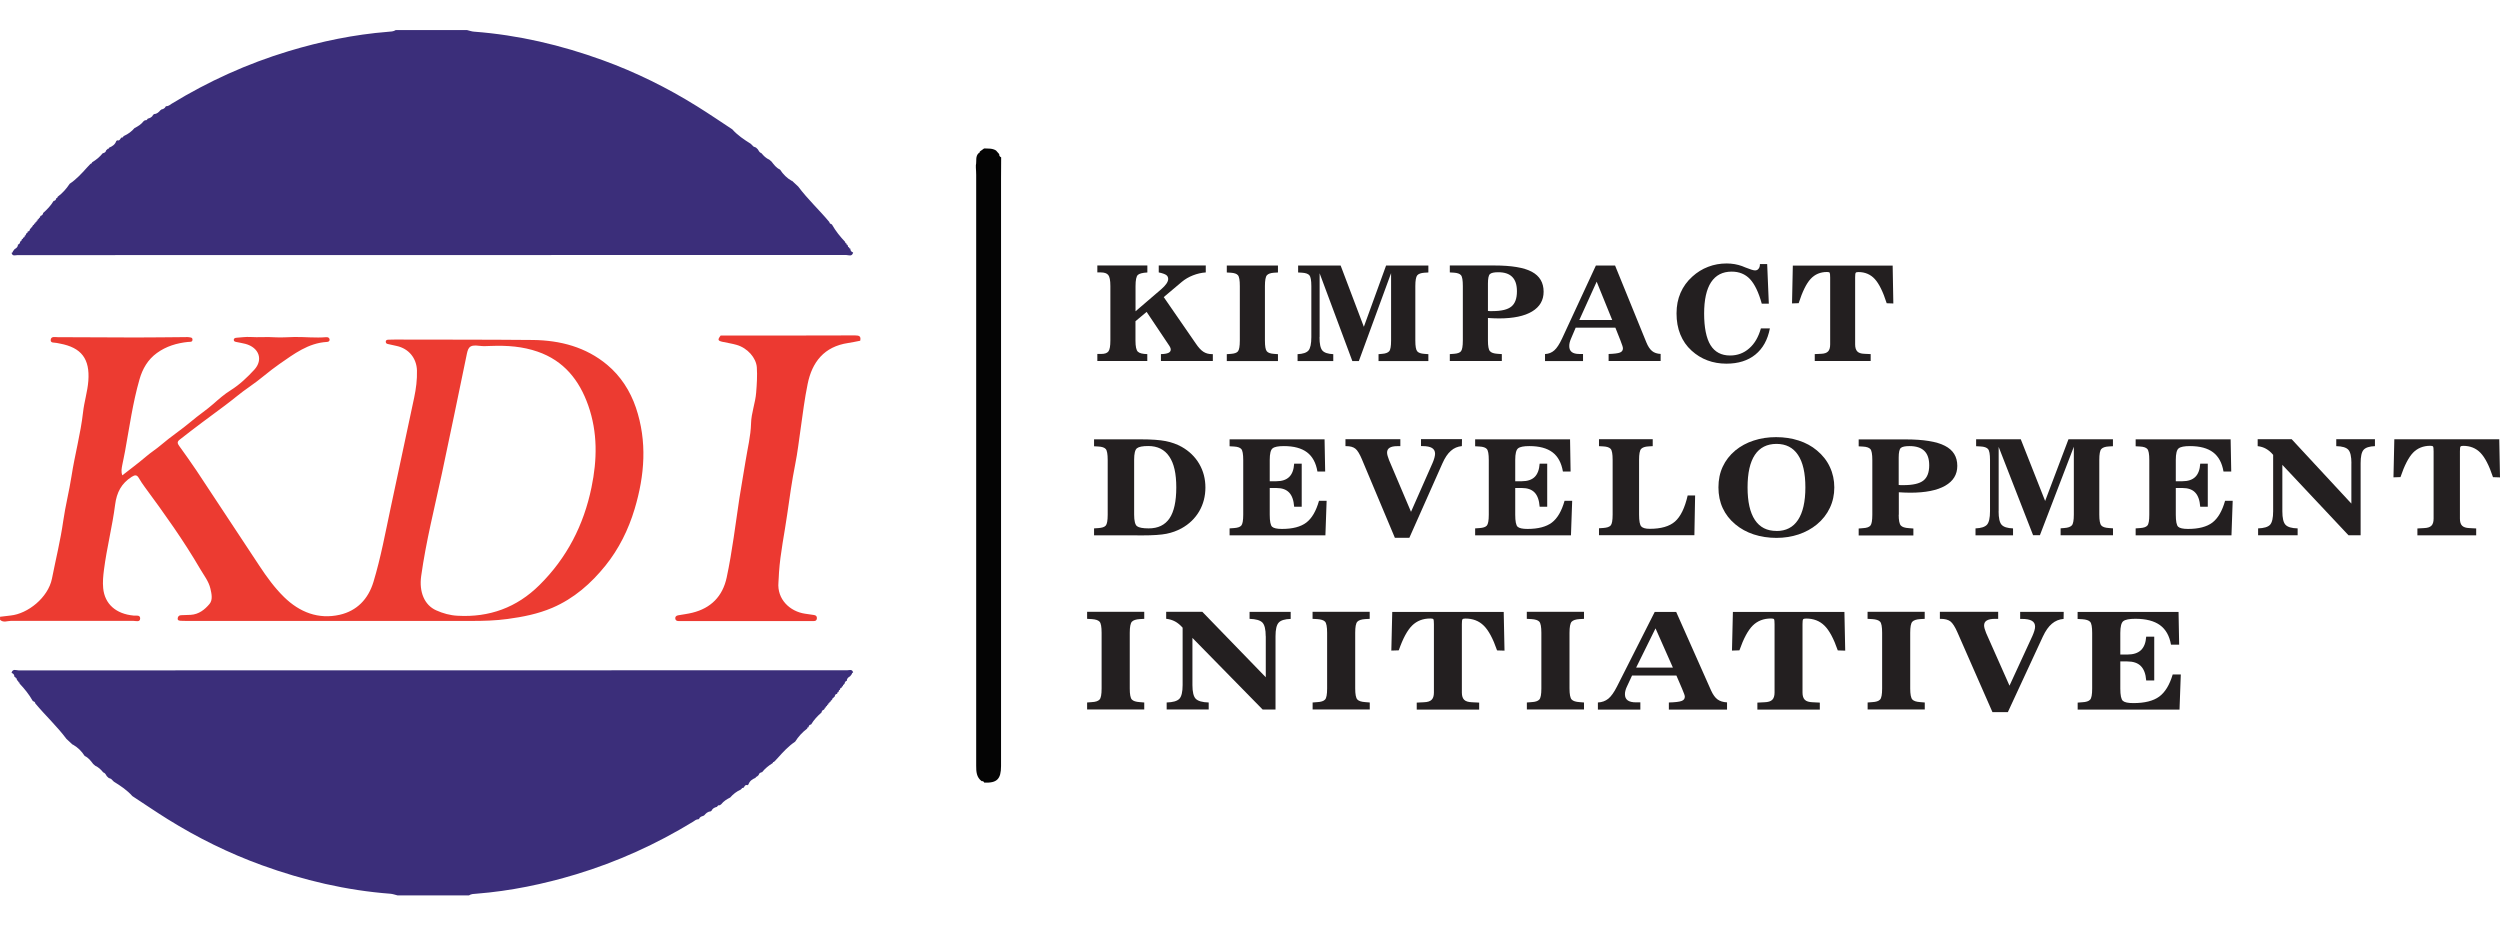 <?xml version="1.0" encoding="UTF-8"?>
<svg id="Layer_1" data-name="Layer 1" xmlns="http://www.w3.org/2000/svg" viewBox="0 0 410.4 151.92">
  <defs>
    <style>
      .cls-1 {
        fill: #ec3b31;
      }

      .cls-1, .cls-2, .cls-3, .cls-4 {
        fill-rule: evenodd;
      }

      .cls-2 {
        fill: #ec3931;
      }

      .cls-3 {
        fill: #3b2e7a;
      }

      .cls-4 {
        fill: #040404;
      }

      .cls-5 {
        fill: #231f20;
      }
    </style>
  </defs>
  <path class="cls-4" d="m160.21,27.07c.13-.66-.13-1.42.48-1.97.11-.03.18-.09.15-.22.24-.17.47-.34.71-.51.67.03,1.36-.05,1.96.34.17.2.35.39.52.59-.02.26.1.42.32.53,0,1.16-.02,2.32-.02,3.48v96.45c0,2.14-.68,2.81-2.76,2.71-.08-.19-.23-.26-.43-.24-.85-.65-.89-1.55-.89-2.53.01-32.34.01-64.67,0-97,0-.4-.03-.79-.05-1.19v-.45Z"/>
  <path class="cls-3" d="m130.02,29.68c.34.32.68.63,1.02.95,1.54,2.07,3.44,3.82,5.09,5.8l.02.02c.01.26.23.3.41.39l.04.06c.58,1.03,1.32,1.94,2.13,2.8l.02.05c0,.14.07.19.2.19h0c-.03.13,0,.21.14.24l.11.19c-.02.14.03.22.18.22h0c0,.15.07.21.21.22,0,.31.14.53.44.63l.02.03c-.19.72-.77.39-1.17.39-43.34.02-86.69.02-130.03.02-1.99,0-3.99.01-5.98,0-.34,0-.84.25-.97-.38h0c.13-.02.21-.08.21-.22l.29-.38c.29-.17.55-.35.54-.74h0c.23-.07.34-.22.36-.45.06-.04.1-.1.12-.17.14-.03.19-.12.15-.26v-.02c.16,0,.22-.06.2-.2l.02-.03c.21-.03.28-.16.28-.36h0c.15,0,.2-.1.19-.24.05-.05.09-.1.11-.16.13-.01.18-.07.15-.2l.04-.06c.27-.04.36-.21.36-.46h0c.14,0,.21-.08.21-.22h0c.13,0,.2-.08.18-.21.06-.04.1-.09.12-.16.13-.02.18-.11.18-.24h0c.14,0,.21-.06.2-.2l.03-.04c.14,0,.19-.08.16-.21v-.02c.15-.01.22-.08.19-.23v-.02c.16,0,.21-.06.19-.2l.03-.04c.14.01.19-.05.15-.18.06-.03.11-.08.12-.15.25-.06.37-.23.41-.47h0c.66-.58,1.26-1.21,1.71-1.97h.01c.25-.04.39-.18.42-.44l.02-.02c.14,0,.2-.06.19-.2l.02-.02c.79-.59,1.44-1.31,1.98-2.14h0c1.09-.73,1.97-1.69,2.84-2.66.19-.2.38-.41.57-.61h.06s.02-.07.02-.07c.12.03.17-.03.16-.15l.04-.04c.66-.4,1.25-.88,1.73-1.48h.02c.25-.07.49-.16.54-.47.1-.1.21-.19.31-.29.12.03.18,0,.15-.13l.06-.04c.51-.21.95-.5,1.14-1.06.05-.05.1-.1.15-.14.44.15.49-.27.71-.46.17.06.24-.03.29-.17.06,0,.1-.03.13-.09.67-.3,1.25-.73,1.73-1.29h0c.56-.28,1.08-.6,1.47-1.11.08-.06.17-.12.25-.18.24.08.34-.09.44-.25.38-.1.72-.24.89-.63.06-.05.12-.09.18-.13.47-.02.76-.33,1.04-.65.06,0,.09-.02.09-.08.31-.08.61-.16.73-.5.06,0,.1-.01.11-.07.36.04.61-.22.87-.38,6.04-3.69,12.44-6.59,19.21-8.64,5.34-1.61,10.77-2.74,16.34-3.18.44-.04.87-.03,1.25-.28,3.91,0,7.81,0,11.72,0,.38.09.77.24,1.16.26,7.26.55,14.27,2.2,21.1,4.68,5.43,1.97,10.57,4.51,15.47,7.56,1.96,1.22,3.87,2.52,5.8,3.79h0c.87.98,1.94,1.69,3.04,2.38.15.15.31.31.46.46.13.05.26.1.39.15.1.1.2.19.3.29.16.25.27.53.58.63l.03.02c.36.44.76.83,1.29,1.06.12.1.24.2.36.31.39.51.77,1.03,1.39,1.31.5.77,1.13,1.41,1.94,1.86"/>
  <path class="cls-3" d="m11.92,122.24c-.34-.32-.68-.63-1.02-.95-1.54-2.07-3.44-3.82-5.09-5.8l-.02-.02c-.01-.26-.23-.3-.4-.39l-.04-.06c-.58-1.03-1.32-1.94-2.13-2.8l-.02-.05c0-.14-.07-.19-.2-.19h0c.03-.13,0-.21-.14-.25l-.11-.19c.02-.14-.03-.22-.18-.22h0c0-.15-.07-.21-.21-.22,0-.31-.14-.53-.44-.63l-.02-.03c.19-.72.77-.39,1.17-.39,43.34-.02,86.69-.02,130.03-.02,2,0,3.99-.01,5.98,0,.34,0,.84-.24.97.38h0c-.13.02-.21.08-.2.22-.1.13-.19.25-.29.38-.29.17-.55.35-.54.74h0c-.23.07-.34.22-.36.45-.06.04-.1.1-.12.17-.14.03-.19.12-.15.26v.02c-.16,0-.22.06-.2.2l-.02.03c-.21.03-.28.17-.28.36h0c-.15,0-.2.1-.19.24-.05.04-.09.1-.11.16-.13.01-.18.08-.14.2l-.05.06c-.27.04-.36.21-.36.46h0c-.14,0-.21.08-.21.22h0c-.14,0-.2.08-.19.21-.06.04-.1.09-.12.16-.13.02-.18.11-.17.24h0c-.14,0-.21.06-.2.2l-.03.04c-.13,0-.19.08-.16.21v.02c-.16.01-.22.08-.19.23l-.02.02c-.14,0-.2.06-.18.2l-.03.04c-.14,0-.19.05-.15.19-.06.03-.1.08-.12.15-.25.06-.37.23-.41.47h0c-.66.58-1.26,1.21-1.71,1.97h-.01c-.25.04-.39.18-.41.44l-.02.02c-.14,0-.2.06-.19.2l-.02.02c-.79.59-1.44,1.31-1.97,2.14h0c-1.09.73-1.97,1.69-2.84,2.66-.19.2-.38.41-.57.61h-.06s-.02.07-.02.07c-.12-.03-.17.03-.17.15l-.04.04c-.66.4-1.24.88-1.73,1.48h-.02c-.25.07-.49.16-.54.47-.11.1-.21.19-.32.29-.12-.03-.18,0-.15.14l-.06.04c-.51.21-.95.5-1.14,1.06-.05.05-.1.1-.15.14-.44-.16-.49.27-.71.46-.17-.06-.24.03-.29.17-.06,0-.1.03-.12.09-.67.3-1.25.74-1.73,1.3h0c-.56.28-1.08.6-1.47,1.1-.08.06-.17.12-.25.18-.24-.07-.34.09-.45.25-.38.1-.72.24-.89.63-.06.05-.12.09-.18.13-.47.02-.76.33-1.04.65-.06,0-.09.02-.1.07-.31.08-.61.16-.73.51-.06,0-.09.01-.11.07-.36-.04-.61.22-.87.38-6.04,3.69-12.44,6.59-19.21,8.64-5.34,1.61-10.77,2.74-16.34,3.18-.44.03-.87.03-1.25.28-3.91,0-7.81,0-11.72,0-.39-.09-.77-.24-1.16-.27-7.26-.55-14.26-2.2-21.1-4.68-5.43-1.97-10.57-4.51-15.47-7.56-1.96-1.22-3.87-2.53-5.8-3.79h0c-.87-.98-1.94-1.69-3.04-2.37-.16-.15-.31-.31-.46-.46-.13-.05-.26-.1-.39-.15-.1-.09-.2-.19-.3-.28-.16-.25-.27-.53-.58-.63l-.03-.02c-.36-.44-.76-.83-1.28-1.06-.12-.1-.24-.2-.36-.31-.39-.51-.77-1.03-1.39-1.31-.5-.78-1.13-1.41-1.94-1.87"/>
  <path class="cls-1" d="m0,101.25c.59-.07,1.17-.15,1.76-.21,2.79-.29,6.14-2.92,6.77-6.06.62-3.15,1.4-6.28,1.85-9.46.35-2.47.98-4.89,1.36-7.36.54-3.51,1.49-6.94,1.89-10.46.19-1.75.74-3.42.87-5.17.27-3.61-1.12-5.47-4.67-6.13-.17-.03-.33-.06-.5-.1-.38-.09-1.03.05-1.01-.47.03-.68.72-.48,1.16-.48,4.26,0,8.53.05,12.79.05,2.73,0,5.46-.04,8.19-.06.14,0,.29-.02.42,0,.29.06.72-.01.72.41,0,.46-.44.35-.72.38-1.85.19-3.59.71-5.11,1.81-1.5,1.08-2.38,2.61-2.87,4.34-1.11,3.86-1.65,7.84-2.37,11.78-.13.75-.31,1.49-.45,2.24-.1.54-.24,1.09,0,1.73,1.33-1.04,2.64-2.01,3.87-3.06.81-.7,1.72-1.26,2.53-1.96,1.57-1.35,3.33-2.49,4.91-3.83,1.18-1.01,2.47-1.85,3.64-2.88.88-.78,1.8-1.59,2.83-2.23,1.47-.92,2.72-2.11,3.89-3.38,1.49-1.63.79-3.63-1.46-4.24-.49-.13-.99-.2-1.49-.31-.19-.04-.43-.09-.42-.34,0-.3.26-.34.49-.36.73-.05,1.47-.16,2.2-.12,1.36.09,2.72-.05,4.09.05,1.06.07,2.13-.04,3.21-.05,1.72-.02,3.44.18,5.17.03.28-.02.53.07.57.38.03.27-.19.39-.44.4-3.08.18-5.41,1.98-7.79,3.62-1.71,1.18-3.24,2.6-4.95,3.76-1.41.96-2.69,2.09-4.06,3.1-2.49,1.84-4.98,3.68-7.42,5.6-.44.35-.27.66-.02,1.01.95,1.34,1.92,2.66,2.82,4.02,3.46,5.22,6.89,10.45,10.35,15.67,1.2,1.82,2.48,3.58,4.04,5.11,2.55,2.49,5.63,3.69,9.13,2.9,2.8-.64,4.68-2.55,5.54-5.4,1.21-4,1.96-8.11,2.83-12.19,1.28-6.02,2.58-12.03,3.85-18.05.31-1.46.5-2.95.46-4.46-.06-2.03-1.35-3.6-3.34-4.03-.47-.1-.94-.21-1.4-.31-.21-.04-.38-.12-.38-.37,0-.32.24-.34.47-.35.34,0,.68-.02,1.02-.02,7.55.02,15.1,0,22.65.07,4.49.05,8.72,1.16,12.21,4.08,2.2,1.84,3.77,4.26,4.71,7.02,1.88,5.57,1.45,11.11-.21,16.65-1.02,3.4-2.59,6.56-4.78,9.28-2.35,2.92-5.16,5.41-8.74,6.94-2.37,1.01-4.83,1.49-7.34,1.83-1.96.27-3.94.32-5.92.32-15.61,0-31.22,0-46.84,0-.28,0-.57,0-.85-.02-.25-.02-.57-.03-.54-.38.02-.3.2-.53.54-.54.54-.02,1.07-.03,1.61-.06,1.32-.08,2.3-.86,3.07-1.78.57-.68.35-1.67.15-2.53-.28-1.21-1.07-2.18-1.67-3.21-2.73-4.69-5.89-9.1-9.11-13.47-.35-.47-.67-.96-.97-1.47-.32-.55-.63-.53-1.16-.2-1.7,1.08-2.47,2.56-2.73,4.57-.46,3.58-1.37,7.09-1.83,10.68-.13,1.01-.23,2.03-.13,3.04.25,2.59,2.09,4.22,4.99,4.49.42.04,1.1-.15,1.08.48-.02.65-.69.39-1.1.39-6.7,0-13.4,0-20.11,0-.6,0-1.23.34-1.79-.17v-.51Zm80.54-44.46c-.44,0-1.16.08-1.85-.02-1.8-.26-1.87.44-2.14,1.75-1.33,6.41-2.64,12.82-4.01,19.22-1.2,5.6-2.61,11.15-3.4,16.83-.36,2.59.52,4.75,2.46,5.62,1.11.5,2.29.83,3.51.89,5.22.3,9.73-1.35,13.44-5.03,4.5-4.45,7.28-9.85,8.55-16.04.94-4.53,1.02-9.02-.53-13.44-1.47-4.18-4.01-7.36-8.33-8.85-2.41-.83-4.9-1.04-7.7-.93"/>
  <path class="cls-2" d="m141.19,55.94c-.66.13-1.32.27-1.98.37-3.9.59-5.9,3.1-6.63,6.74-.5,2.42-.8,4.89-1.15,7.35-.28,1.94-.5,3.89-.89,5.83-.54,2.71-.92,5.45-1.31,8.19-.45,3.18-1.13,6.34-1.35,9.56-.04.54-.04,1.07-.09,1.61-.25,2.81,1.9,4.78,4.33,5.15.5.07,1.01.14,1.51.22.32.05.5.21.47.57-.03.33-.23.42-.51.42-.17,0-.34,0-.51,0h-21.2c-.17,0-.34,0-.51,0-.29,0-.5-.13-.52-.43-.02-.31.18-.45.46-.51.78-.14,1.56-.23,2.33-.42,3.08-.75,4.99-2.71,5.65-5.78.92-4.31,1.43-8.68,2.09-13.03.31-2.05.7-4.1,1.02-6.15.32-2.03.84-4.04.89-6.11.04-1.73.71-3.36.84-5.07.11-1.38.2-2.76.11-4.14-.11-1.57-1.54-3.18-3.3-3.69-.76-.22-1.54-.33-2.31-.5-.81-.18-.86-.34-.33-1.04,7.35,0,14.71.01,22.06-.02.72,0,1,.15.85.87"/>
  <path class="cls-5" d="m188.35,43.59v1.14c-.79.04-1.32.18-1.56.4-.25.23-.38.84-.38,1.84v4.13l4.22-3.62c.37-.32.65-.62.85-.91.19-.28.29-.54.29-.77,0-.28-.11-.51-.33-.66s-.63-.3-1.22-.42v-1.14h7.72v1.14c-.71.05-1.41.21-2.1.48s-1.29.62-1.82,1.06l-2.98,2.51,5.26,7.62c.43.64.84,1.09,1.24,1.35.4.26.86.39,1.37.39h.19v1.13h-8.52v-1.13c.56-.01.96-.08,1.22-.2.26-.12.39-.3.39-.54,0-.11-.02-.21-.07-.32-.04-.11-.14-.28-.3-.51l-3.59-5.36-1.83,1.53v3.16c0,.99.13,1.61.4,1.85.26.25.78.37,1.54.39v1.13h-8.2v-1.16h.66c.55,0,.93-.13,1.15-.4.22-.27.33-.87.33-1.81v-8.93c0-.94-.12-1.54-.35-1.82-.23-.28-.64-.42-1.22-.42h-.57v-1.14h8.2Z"/>
  <path class="cls-5" d="m209.79,43.59v1.14l-.66.04c-.57.04-.95.18-1.16.42-.21.24-.32.84-.32,1.78v8.93c0,.94.1,1.52.31,1.77.21.25.6.38,1.17.42l.66.05v1.13h-8.4v-1.13l.69-.05c.56-.04.94-.17,1.14-.41.2-.24.31-.83.31-1.78v-8.93c0-.96-.1-1.55-.31-1.79-.2-.24-.59-.37-1.15-.41l-.68-.04v-1.14h8.4Z"/>
  <path class="cls-5" d="m216.61,55.34c0,1.1.15,1.83.47,2.2.31.36.91.56,1.79.6v1.13h-5.86v-1.13c.88-.04,1.47-.24,1.79-.6.31-.37.47-1.1.47-2.2v-8.37c0-.94-.11-1.54-.32-1.78-.21-.24-.6-.38-1.16-.42l-.69-.04v-1.14h6.98l3.81,10.06,3.65-10.06h6.94v1.14l-.66.04c-.56.04-.95.18-1.16.42-.21.25-.32.84-.32,1.78v8.93c0,.94.1,1.52.31,1.77.21.25.6.38,1.17.42l.66.05v1.13h-8.18v-1.13l.57-.05c.58-.04.97-.19,1.18-.43.21-.24.31-.83.31-1.76v-11.06l-5.29,14.43h-1.07l-5.37-14.41v10.49Z"/>
  <path class="cls-5" d="m244.26,55.89c0,.93.11,1.52.33,1.76.22.25.63.39,1.24.43l.71.05v1.13h-8.54v-1.13l.69-.05c.56-.04.94-.17,1.14-.41.2-.24.31-.83.31-1.78v-8.93c0-.96-.1-1.55-.31-1.79-.2-.24-.59-.37-1.15-.41l-.68-.04v-1.14h7.29c2.83,0,4.88.34,6.17,1.03,1.29.69,1.94,1.78,1.94,3.28,0,1.4-.63,2.48-1.89,3.24-1.26.76-3.08,1.14-5.44,1.14-.28,0-.57,0-.87-.02-.3-.01-.61-.03-.94-.05v3.68Zm0-9.32v4.47c.1.01.2.02.3.03.1,0,.25,0,.45,0,1.46,0,2.49-.25,3.1-.75.61-.5.91-1.33.91-2.5,0-1.06-.25-1.84-.77-2.36-.51-.52-1.28-.77-2.3-.77-.69,0-1.14.1-1.36.3-.22.2-.33.72-.33,1.57"/>
  <path class="cls-5" d="m258.66,53.8l-.77,1.81c-.09.21-.16.41-.21.61s-.07.4-.07.59c0,.44.13.76.41.98.27.21.69.32,1.24.32h.61v1.16h-6.24v-1.15c.6-.03,1.11-.23,1.53-.61.42-.37.84-1.02,1.27-1.94l5.55-11.98h3.15l5.13,12.6c.27.67.59,1.14.94,1.43.35.29.82.45,1.41.48v1.16h-8.54v-1.15c.93-.03,1.55-.11,1.87-.24.32-.13.48-.36.48-.69,0-.09-.03-.23-.09-.42-.06-.19-.17-.48-.32-.88l-.83-2.09h-6.52Zm.6-1.27h5.4l-2.55-6.29-2.85,6.29Z"/>
  <path class="cls-5" d="m290.54,53.93c-.36,1.86-1.16,3.29-2.38,4.28-1.22.99-2.81,1.49-4.75,1.49-1.12,0-2.16-.18-3.12-.54-.96-.36-1.82-.89-2.6-1.6-.82-.74-1.43-1.63-1.85-2.66-.42-1.03-.62-2.18-.62-3.45s.22-2.35.65-3.36c.44-1.02,1.09-1.92,1.95-2.69.77-.7,1.64-1.24,2.59-1.6.95-.37,1.97-.55,3.04-.55.44,0,.88.04,1.31.11.43.07.83.19,1.21.32.12.05.29.12.51.21.82.33,1.36.5,1.62.5s.45-.09.59-.28c.15-.18.22-.44.22-.76h1.19l.27,6.5h-1.16c-.51-1.86-1.16-3.2-1.93-4.03-.77-.82-1.78-1.23-3.01-1.23-1.49,0-2.61.58-3.38,1.74-.76,1.16-1.14,2.88-1.14,5.15s.35,4.05,1.05,5.18c.7,1.13,1.77,1.7,3.21,1.7,1.21,0,2.26-.39,3.14-1.17.89-.77,1.52-1.87,1.92-3.28h1.46Z"/>
  <path class="cls-5" d="m310.7,43.61l.11,6.21-1.09-.04c-.6-1.89-1.26-3.22-1.96-3.98-.7-.76-1.6-1.14-2.69-1.14-.23,0-.38.04-.44.13-.06.08-.09.34-.09.76v10.99c0,.52.12.91.35,1.15.23.24.61.37,1.13.39l1.07.05v1.13h-9.18v-1.13l1.06-.05c.53-.02.9-.15,1.13-.39.23-.24.34-.62.34-1.15v-10.97c0-.45-.03-.72-.08-.8-.05-.08-.2-.12-.44-.12-1.09,0-1.99.38-2.69,1.14-.7.76-1.35,2.08-1.96,3.98l-1.09.04.13-6.21h16.39Z"/>
  <path class="cls-5" d="m186.71,87.88h-7.11v-1.14l.72-.05c.59-.04.99-.17,1.2-.41.21-.24.32-.83.32-1.79v-8.98c0-.96-.11-1.56-.32-1.8-.21-.24-.62-.38-1.21-.41l-.71-.04v-1.14h7.66c1.77,0,3.14.1,4.1.29.96.19,1.84.51,2.62.94,1.24.7,2.2,1.63,2.88,2.79.68,1.16,1.02,2.46,1.02,3.89s-.34,2.74-1.02,3.91c-.69,1.17-1.65,2.1-2.9,2.79-.75.41-1.57.71-2.46.89-.89.18-2.23.27-4.01.27h-.77Zm-.53-12.38v8.98c0,1.03.16,1.66.47,1.9.32.24.96.36,1.92.36,1.54,0,2.67-.55,3.42-1.65.74-1.1,1.11-2.79,1.11-5.08s-.38-3.95-1.16-5.08c-.77-1.14-1.92-1.71-3.44-1.71-.92,0-1.54.12-1.85.36-.32.24-.47.88-.47,1.91"/>
  <path class="cls-5" d="m217.44,72.1l.1,5.31h-1.27c-.24-1.43-.81-2.48-1.71-3.16-.9-.68-2.17-1.02-3.8-1.02-.92,0-1.54.12-1.85.37-.32.25-.47.88-.47,1.91v3.49h1.08c.94,0,1.64-.24,2.12-.71.48-.47.75-1.19.81-2.17h1.24v7.06h-1.24c-.08-1.06-.35-1.83-.83-2.33s-1.17-.74-2.1-.74h-1.08v4.38c0,1.08.13,1.74.39,1.98.26.24.8.36,1.62.36,1.75,0,3.08-.35,3.99-1.04.92-.7,1.61-1.89,2.09-3.58h1.25l-.2,5.67h-15.73v-1.14l.72-.05c.59-.04.99-.17,1.2-.41.21-.24.32-.83.32-1.79v-8.98c0-.96-.11-1.56-.32-1.8-.21-.24-.62-.38-1.21-.41l-.71-.04v-1.14h15.59Z"/>
  <path class="cls-5" d="m223.61,75.48c-.4-.95-.77-1.57-1.13-1.84-.35-.27-.84-.4-1.47-.4h-.14v-1.14h9.01v1.14h-.51c-.56,0-.98.09-1.26.27-.28.18-.41.44-.41.8,0,.14.03.31.09.53.06.22.14.45.24.7l3.6,8.48,3.54-8.02c.13-.29.22-.57.3-.84.07-.27.11-.49.11-.67,0-.43-.17-.74-.5-.95-.33-.2-.85-.31-1.57-.31h-.24v-1.14h6.73l-.02,1.14c-.7.07-1.3.32-1.81.78-.52.45-.98,1.14-1.39,2.07l-5.42,12.2h-2.38l-5.38-12.81Z"/>
  <path class="cls-5" d="m257.74,72.1l.09,5.31h-1.26c-.25-1.43-.81-2.48-1.71-3.16-.9-.68-2.16-1.02-3.8-1.02-.92,0-1.54.12-1.85.37-.32.25-.47.88-.47,1.91v3.49h1.08c.94,0,1.64-.24,2.12-.71.47-.47.74-1.19.81-2.17h1.24v7.06h-1.24c-.08-1.06-.35-1.83-.83-2.33s-1.17-.74-2.1-.74h-1.08v4.38c0,1.08.13,1.74.39,1.98.26.24.8.36,1.62.36,1.75,0,3.08-.35,4-1.04.92-.7,1.61-1.89,2.09-3.58h1.25l-.2,5.67h-15.73v-1.14l.72-.05c.59-.04.99-.17,1.2-.41.21-.24.32-.83.32-1.79v-8.98c0-.96-.11-1.56-.32-1.8-.21-.24-.62-.38-1.21-.41l-.71-.04v-1.14h15.59Z"/>
  <path class="cls-5" d="m271.31,72.1v1.14l-.69.04c-.59.03-1,.18-1.22.42-.22.25-.33.84-.33,1.79v8.98c0,1.05.12,1.7.37,1.96.24.25.7.38,1.38.38,1.85,0,3.24-.4,4.15-1.2.91-.8,1.61-2.22,2.08-4.28h1.22l-.12,6.53h-15.66v-1.14l.72-.05c.58-.04.98-.17,1.2-.41.21-.24.32-.83.32-1.79v-8.98c0-.96-.11-1.56-.32-1.8-.22-.24-.62-.38-1.21-.41l-.71-.04v-1.14h8.83Z"/>
  <path class="cls-5" d="m291.56,71.76c1.34,0,2.58.19,3.72.56,1.14.37,2.14.91,2.99,1.63.93.77,1.64,1.67,2.12,2.71.49,1.04.73,2.16.73,3.36s-.24,2.32-.73,3.35c-.49,1.04-1.19,1.94-2.12,2.71-.87.72-1.88,1.27-3.01,1.65-1.14.38-2.35.57-3.64.57s-2.58-.19-3.73-.57c-1.15-.38-2.15-.93-3.01-1.65-.92-.76-1.61-1.65-2.08-2.67-.47-1.02-.7-2.15-.7-3.4s.23-2.38.7-3.39c.47-1.02,1.16-1.91,2.08-2.68.86-.7,1.86-1.25,3.01-1.62,1.15-.38,2.37-.56,3.68-.56m.06,15.41c1.55,0,2.73-.6,3.53-1.82.8-1.21,1.21-2.99,1.21-5.34s-.4-4.12-1.21-5.33-1.98-1.81-3.53-1.81-2.75.6-3.55,1.8c-.8,1.2-1.2,2.98-1.2,5.34s.4,4.13,1.2,5.34c.8,1.21,1.98,1.81,3.55,1.81"/>
  <path class="cls-5" d="m311.69,84.49c0,.93.12,1.52.35,1.78.23.25.66.39,1.31.43l.75.06v1.14h-8.98v-1.14l.72-.06c.59-.03.99-.17,1.2-.41.21-.24.32-.84.32-1.79v-8.98c0-.96-.11-1.56-.32-1.8-.22-.24-.62-.38-1.21-.41l-.71-.04v-1.14h7.66c2.97,0,5.14.35,6.49,1.05,1.36.69,2.04,1.79,2.04,3.3,0,1.41-.66,2.5-1.99,3.26-1.33.76-3.23,1.14-5.72,1.14-.3,0-.6,0-.91-.02-.31-.01-.64-.03-.98-.05v3.7Zm0-9.38v4.5c.1.01.21.02.32.03.11,0,.27,0,.48,0,1.53,0,2.61-.25,3.25-.75.64-.5.96-1.34.96-2.51,0-1.06-.27-1.85-.81-2.37-.54-.52-1.34-.78-2.42-.78-.72,0-1.2.1-1.43.3-.23.2-.35.73-.35,1.58"/>
  <path class="cls-5" d="m328.09,83.93c0,1.1.16,1.84.49,2.21.33.37.95.57,1.88.6v1.14h-6.16v-1.14c.92-.03,1.54-.24,1.88-.6.33-.37.5-1.1.5-2.21v-8.43c0-.95-.11-1.54-.33-1.79-.22-.25-.63-.39-1.22-.42l-.73-.04v-1.14h7.33l4,10.13,3.83-10.13h7.3v1.14l-.69.04c-.59.03-1,.18-1.22.42-.22.25-.33.84-.33,1.79v8.98c0,.94.11,1.53.33,1.78.22.25.63.38,1.23.42l.69.05v1.14h-8.6v-1.14l.6-.05c.61-.04,1.02-.19,1.24-.43.22-.24.33-.83.33-1.78v-11.13l-5.57,14.52h-1.12l-5.65-14.5v10.56Z"/>
  <path class="cls-5" d="m366.18,72.1l.1,5.31h-1.27c-.24-1.43-.81-2.48-1.71-3.16-.9-.68-2.17-1.02-3.8-1.02-.92,0-1.54.12-1.85.37-.32.25-.47.88-.47,1.91v3.49h1.08c.94,0,1.64-.24,2.12-.71.48-.47.75-1.19.81-2.17h1.24v7.06h-1.24c-.08-1.06-.35-1.83-.83-2.33-.47-.5-1.17-.74-2.1-.74h-1.08v4.38c0,1.08.13,1.74.39,1.98.26.24.8.36,1.62.36,1.74,0,3.08-.35,3.99-1.04.92-.7,1.61-1.89,2.09-3.58h1.25l-.2,5.67h-15.73v-1.14l.72-.05c.59-.04.99-.17,1.2-.41.22-.24.32-.83.32-1.79v-8.98c0-.96-.11-1.56-.32-1.8-.21-.24-.61-.38-1.21-.41l-.71-.04v-1.14h15.59Z"/>
  <path class="cls-5" d="m386.01,76.05c0-1.11-.17-1.85-.51-2.22-.34-.37-1-.57-1.98-.59v-1.14h6.35v1.14c-.91.03-1.53.23-1.86.6-.33.37-.49,1.1-.49,2.2v11.83h-1.99l-10.86-11.56v7.62c0,1.11.17,1.85.52,2.22.35.37,1.01.57,1.99.59v1.13h-6.49v-1.13c.96-.03,1.62-.23,1.96-.59.34-.37.51-1.11.51-2.22v-9.26c-.37-.44-.76-.77-1.17-1-.4-.23-.86-.37-1.37-.43v-1.14h5.58l9.8,10.57v-6.62Z"/>
  <path class="cls-5" d="m410.28,72.12l.12,6.25-1.15-.04c-.63-1.9-1.32-3.24-2.06-4-.74-.76-1.68-1.14-2.83-1.14-.24,0-.39.04-.45.13-.06.08-.09.34-.09.77v11.06c0,.53.12.91.36,1.15.24.24.64.37,1.19.39l1.12.06v1.13h-9.65v-1.13l1.11-.06c.55-.02.95-.15,1.19-.39.24-.24.36-.63.36-1.16v-11.04c0-.46-.03-.72-.09-.8-.06-.08-.21-.12-.46-.12-1.14,0-2.09.38-2.83,1.14-.73.76-1.42,2.1-2.06,4l-1.15.04.14-6.25h17.23Z"/>
  <path class="cls-5" d="m187.84,100.43v1.16l-.73.04c-.63.04-1.06.18-1.3.43-.23.25-.35.86-.35,1.82v9.14c0,.95.11,1.56.34,1.81.23.25.67.39,1.31.43l.73.06v1.15h-9.38v-1.15l.77-.06c.62-.03,1.04-.17,1.27-.42.23-.24.34-.85.34-1.82v-9.14c0-.98-.11-1.59-.34-1.83-.23-.24-.65-.38-1.28-.42l-.76-.04v-1.16h9.38Z"/>
  <path class="cls-5" d="m207.78,104.45c0-1.13-.18-1.88-.55-2.26-.37-.37-1.07-.57-2.1-.6v-1.15h6.75v1.16c-.97.03-1.63.23-1.97.61-.35.38-.52,1.12-.52,2.24v12.03h-2.11l-11.53-11.76v7.74c0,1.13.18,1.89.55,2.26.37.37,1.08.57,2.12.6v1.15h-6.9v-1.15c1.03-.03,1.72-.23,2.08-.6.36-.37.54-1.13.54-2.26v-9.42c-.4-.45-.81-.79-1.24-1.02-.43-.23-.92-.38-1.46-.44v-1.15h5.93l10.42,10.75v-6.73Z"/>
  <path class="cls-5" d="m224.85,100.43v1.16l-.73.04c-.63.04-1.06.18-1.3.43-.24.25-.35.86-.35,1.82v9.14c0,.95.12,1.56.35,1.81.23.25.67.39,1.31.43l.73.06v1.15h-9.38v-1.15l.77-.06c.62-.03,1.04-.17,1.27-.42.23-.24.34-.85.34-1.82v-9.14c0-.98-.12-1.59-.34-1.83-.23-.24-.66-.38-1.29-.42l-.76-.04v-1.16h9.38Z"/>
  <path class="cls-5" d="m246.85,100.46l.13,6.35-1.22-.04c-.67-1.94-1.4-3.3-2.19-4.07-.79-.78-1.79-1.16-3.01-1.16-.26,0-.42.04-.48.13-.07.09-.1.35-.1.78v11.25c0,.54.13.93.38,1.18.25.25.68.38,1.27.4l1.19.06v1.15h-10.25v-1.15l1.18-.06c.59-.02,1.01-.15,1.26-.4.25-.24.38-.64.38-1.18v-11.23c0-.46-.03-.74-.09-.82-.06-.08-.23-.12-.49-.12-1.22,0-2.22.39-3,1.16-.78.77-1.52,2.13-2.19,4.07l-1.22.04.15-6.35h18.31Z"/>
  <path class="cls-5" d="m260.03,100.43v1.16l-.73.04c-.63.04-1.06.18-1.3.43-.23.25-.35.86-.35,1.82v9.14c0,.95.12,1.56.35,1.81.23.25.67.39,1.3.43l.73.06v1.15h-9.38v-1.15l.77-.06c.62-.03,1.04-.17,1.27-.42s.34-.85.34-1.82v-9.14c0-.98-.12-1.59-.34-1.83s-.65-.38-1.29-.42l-.76-.04v-1.16h9.38Z"/>
  <path class="cls-5" d="m267.92,110.89l-.86,1.85c-.1.21-.18.42-.23.63-.06.21-.08.41-.08.6,0,.45.15.78.45,1,.3.22.76.33,1.39.33h.69v1.19h-6.97v-1.17c.67-.03,1.24-.24,1.71-.62.47-.38.94-1.05,1.42-1.99l6.2-12.26h3.52l5.73,12.9c.31.68.66,1.17,1.05,1.46.39.29.92.46,1.57.49v1.19h-9.55v-1.17c1.04-.03,1.73-.11,2.09-.25.36-.13.53-.37.53-.7,0-.09-.03-.24-.1-.43-.06-.19-.19-.49-.36-.9l-.92-2.14h-7.28Zm.67-1.3h6.03l-2.85-6.44-3.18,6.44Z"/>
  <path class="cls-5" d="m302.78,100.46l.13,6.35-1.22-.04c-.67-1.94-1.4-3.3-2.19-4.07-.79-.78-1.79-1.16-3.01-1.16-.26,0-.42.04-.49.13-.07.09-.1.35-.1.78v11.25c0,.54.13.93.38,1.18.25.25.68.38,1.27.4l1.19.06v1.15h-10.25v-1.15l1.18-.06c.59-.02,1.01-.15,1.26-.4.25-.24.38-.64.38-1.18v-11.23c0-.46-.03-.74-.09-.82-.06-.08-.22-.12-.49-.12-1.22,0-2.22.39-3,1.16-.78.77-1.51,2.13-2.19,4.07l-1.22.04.15-6.35h18.31Z"/>
  <path class="cls-5" d="m315.96,100.43v1.16l-.73.04c-.63.04-1.06.18-1.3.43-.24.25-.35.86-.35,1.82v9.14c0,.95.12,1.56.35,1.81.23.25.67.39,1.31.43l.73.06v1.15h-9.38v-1.15l.77-.06c.62-.03,1.04-.17,1.27-.42s.34-.85.34-1.82v-9.14c0-.98-.11-1.59-.34-1.83s-.66-.38-1.29-.42l-.76-.04v-1.16h9.38Z"/>
  <path class="cls-5" d="m321.36,103.87c-.42-.97-.82-1.59-1.19-1.87-.37-.27-.89-.41-1.57-.41h-.15v-1.16h9.57v1.16h-.53c-.6,0-1.04.09-1.34.27-.3.18-.44.45-.44.82,0,.14.03.32.09.54.06.22.15.46.25.71l3.83,8.63,3.76-8.16c.13-.3.24-.58.32-.85.08-.27.12-.5.12-.68,0-.44-.18-.76-.53-.96-.35-.21-.91-.31-1.67-.31h-.25v-1.16h7.15l-.02,1.16c-.74.06-1.38.33-1.92.79-.55.46-1.04,1.16-1.48,2.1l-5.75,12.41h-2.53l-5.72-13.03Z"/>
  <path class="cls-5" d="m357.63,100.43l.1,5.4h-1.34c-.25-1.45-.86-2.52-1.81-3.21-.95-.69-2.3-1.04-4.04-1.04-.98,0-1.64.13-1.97.38-.33.25-.5.9-.5,1.94v3.55h1.14c1,0,1.74-.24,2.25-.72.5-.48.79-1.21.86-2.21h1.32v7.18h-1.32c-.08-1.08-.38-1.86-.88-2.36-.5-.51-1.25-.76-2.23-.76h-1.14v4.46c0,1.09.14,1.76.42,2.01.28.25.85.37,1.72.37,1.85,0,3.27-.35,4.24-1.06.97-.71,1.71-1.92,2.22-3.64h1.33l-.21,5.77h-16.72v-1.15l.77-.06c.62-.03,1.04-.17,1.27-.42.23-.24.34-.85.34-1.82v-9.14c0-.98-.11-1.59-.34-1.83-.23-.24-.66-.38-1.29-.42l-.76-.04v-1.16h16.57Z"/>
</svg>